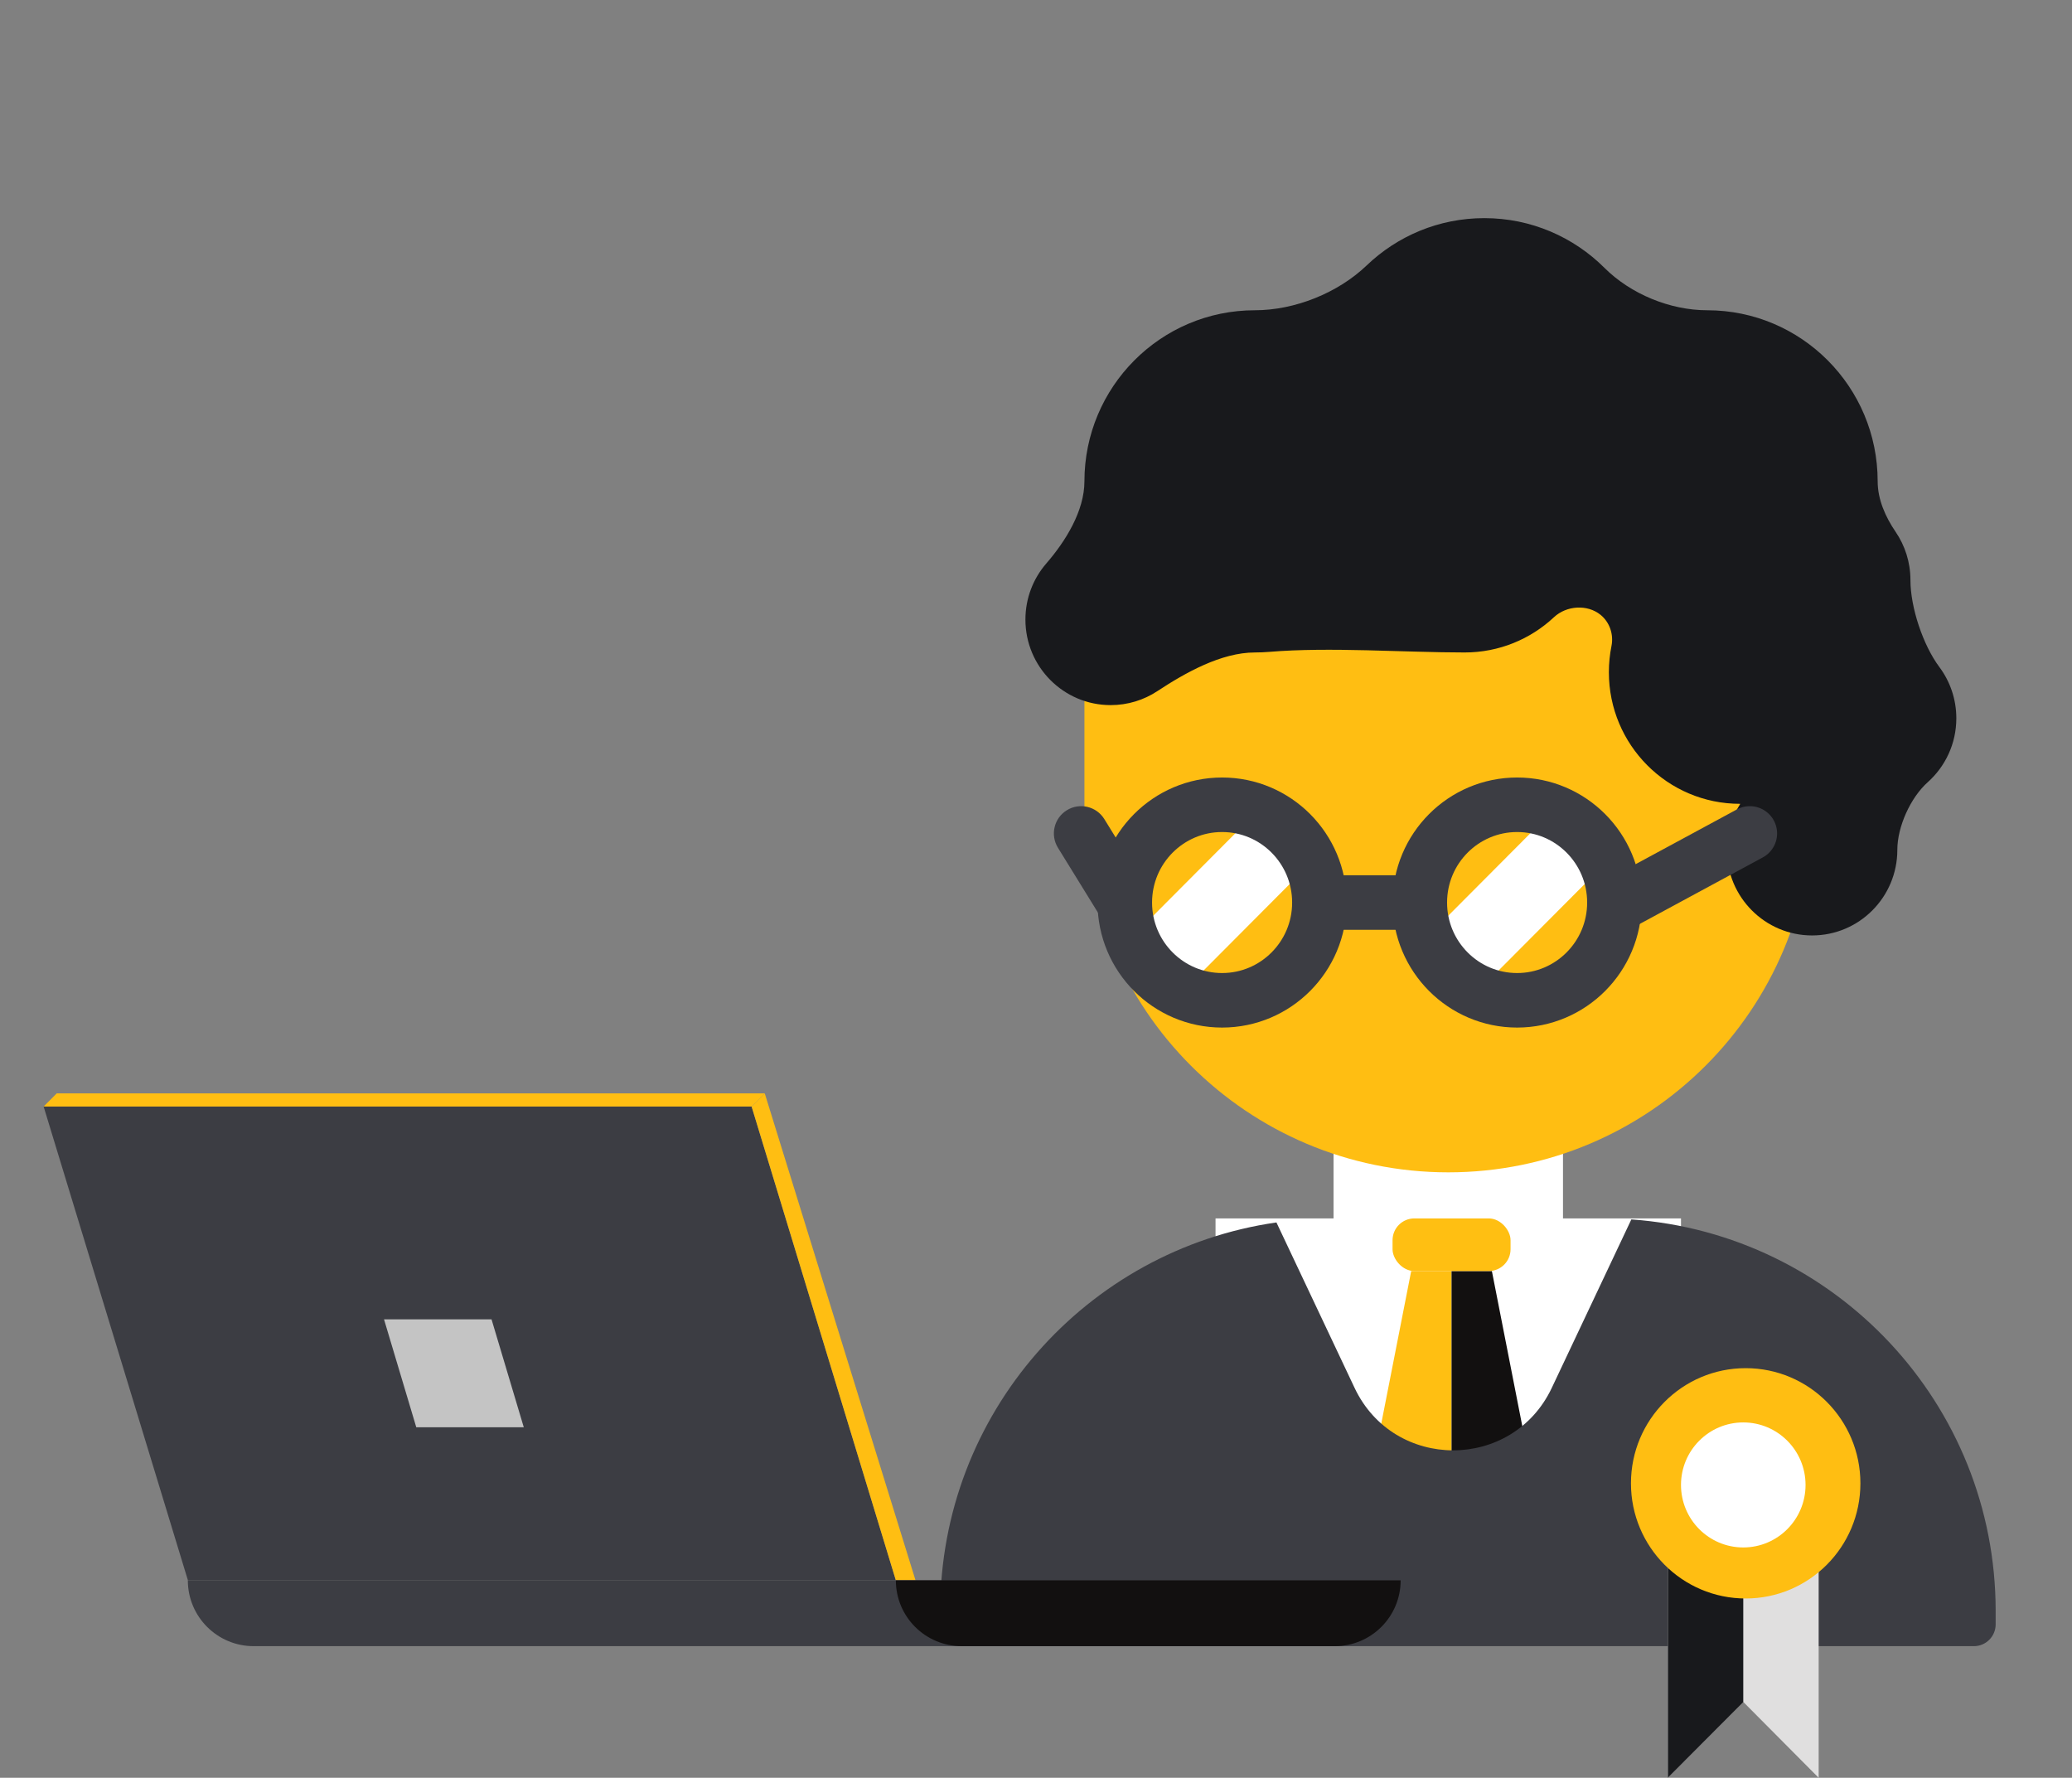 <svg width="190" height="163" viewBox="0 0 190 163" fill="none" xmlns="http://www.w3.org/2000/svg">
<rect x="0" y="0" width="190" height="163" fill="#808080" stroke="none"/>
<path d="M143.324 104.473H122.284V111.713H111.463V138.262H154.145V111.713H143.324V104.473Z" fill="white"/>
<path d="M123.486 146.709L129.405 116.54H133.105V146.709H123.486Z" fill="#FFBF12"/>
<path d="M142.723 146.709L136.804 116.54H133.105V146.709H142.723Z" fill="#121010"/>
<path fill-rule="evenodd" clip-rule="evenodd" d="M117.047 112.082C99.613 114.588 86.215 129.586 86.215 147.713V148.933C86.215 150.037 87.111 150.933 88.215 150.933H181C182.105 150.933 183 150.037 183 148.933V147.713C183 128.703 168.265 113.134 149.593 111.805L142.297 127.25C138.689 134.888 127.821 134.888 124.213 127.25L117.047 112.082Z" fill="#3C3D43"/>
<rect x="127.695" y="111.713" width="10.821" height="4.827" rx="2" fill="#FFBF12"/>
<path d="M152.943 163V138.262H166.769V163L159.856 156.043L152.943 163Z" fill="#E0DFDF"/>
<path d="M159.856 137.96V156.061L152.943 163V137.96H159.856Z" fill="#18191C"/>
<ellipse rx="10.52" ry="10.559" transform="matrix(-1 0 0 1 160.077 136.002)" fill="#FFBE12"/>
<ellipse rx="5.711" ry="5.732" transform="matrix(-1 0 0 1 159.856 136.15)" fill="white"/>
<path d="M99.441 54.107C99.441 43.268 108.227 34.481 119.066 34.481H129.664C149.825 34.481 166.168 50.824 166.168 70.985V74.125C166.168 92.552 151.231 107.489 132.805 107.489V107.489C114.378 107.489 99.441 92.552 99.441 74.125V54.107Z" fill="#FFBE12"/>
<path d="M143.024 73.7L130.099 86.673L134.908 91.5L147.833 78.527L143.024 73.7Z" fill="white"/>
<path d="M148.039 82.751C148.039 87.71 144.035 91.715 139.117 91.715C134.198 91.715 130.195 87.71 130.195 82.751C130.195 77.791 134.198 73.787 139.117 73.787C144.035 73.787 148.039 77.791 148.039 82.751Z" stroke="#3C3D43" stroke-width="5"/>
<path d="M121.082 82.751H130.099" stroke="#3C3D43" stroke-width="5"/>
<path d="M101.268 75.103C100.543 73.928 99.003 73.563 97.828 74.288C96.652 75.013 96.287 76.553 97.012 77.728L101.268 75.103ZM97.012 77.728L100.92 84.063L105.175 81.439L101.268 75.103L97.012 77.728Z" fill="#3C3D43"/>
<path d="M115.972 73.7L103.047 86.673L107.857 91.5L120.781 78.527L115.972 73.7Z" fill="white"/>
<path d="M120.987 82.751C120.987 87.71 116.983 91.715 112.065 91.715C107.146 91.715 103.143 87.71 103.143 82.751C103.143 77.791 107.146 73.787 112.065 73.787C116.983 73.787 120.987 77.791 120.987 82.751Z" stroke="#3C3D43" stroke-width="5"/>
<path d="M115.07 59.823C115.515 59.823 115.955 59.804 116.39 59.768C121.914 59.304 128.763 59.823 134.307 59.823V59.823C137.472 59.823 140.352 58.595 142.499 56.588C143.64 55.522 145.549 55.388 146.765 56.369V56.369C147.606 57.047 147.984 58.17 147.771 59.229C147.615 60.006 147.532 60.81 147.532 61.633C147.532 68.297 152.915 73.7 159.555 73.7V73.7C159.567 73.7 159.574 73.713 159.568 73.722C158.799 74.937 158.353 76.378 158.353 77.924C158.353 82.256 161.852 85.768 166.168 85.768C170.484 85.768 173.983 82.256 173.983 77.924V77.924C173.983 75.802 175.187 73.133 176.77 71.719C178.38 70.282 179.393 68.188 179.393 65.856C179.393 64.094 178.814 62.468 177.837 61.158C176.337 59.148 175.185 55.694 175.185 53.186V53.186C175.185 51.545 174.683 50.022 173.825 48.763C172.892 47.393 172.18 45.792 172.18 44.135V44.135C172.18 35.471 165.182 28.447 156.55 28.447V28.447C153.145 28.447 149.537 26.962 147.126 24.558C144.301 21.741 140.408 20 136.111 20C131.926 20 128.126 21.65 125.32 24.338C122.681 26.866 118.725 28.447 115.07 28.447V28.447C106.438 28.447 99.44 35.471 99.44 44.135V44.135C99.44 46.838 97.72 49.616 95.949 51.657C94.754 53.035 94.03 54.836 94.03 56.806C94.03 61.138 97.529 64.65 101.845 64.65C103.426 64.65 104.897 64.179 106.127 63.369C108.696 61.676 111.994 59.823 115.07 59.823V59.823Z" fill="#18191C"/>
<path d="M148.735 82.751L160.457 76.415" stroke="#3C3D43" stroke-width="5" stroke-linecap="round"/>
<path d="M4 101.456H68.917L82.15 144.899H17.233L4 101.456Z" fill="#3C3D43"/>
<path d="M35.214 120.967H45.073L48.03 130.862H38.172L35.214 120.967Z" fill="#C4C4C4"/>
<path d="M68.924 101.456H4L5.202 100.249H70.126L68.924 101.456Z" fill="#FFBE12"/>
<path d="M70.127 100.249L68.924 101.456L82.15 144.898H83.953L70.127 100.249Z" fill="#FFBE12"/>
<path d="M17.225 144.899H128.438V144.899C128.438 148.231 125.737 150.932 122.404 150.932H23.259C19.927 150.932 17.225 148.231 17.225 144.899V144.899Z" fill="#3C3D43"/>
<path d="M82.149 144.899H128.438V144.899C128.438 148.231 125.737 150.932 122.404 150.932H88.183C84.851 150.932 82.149 148.231 82.149 144.899V144.899Z" fill="#121010"/>
</svg>
